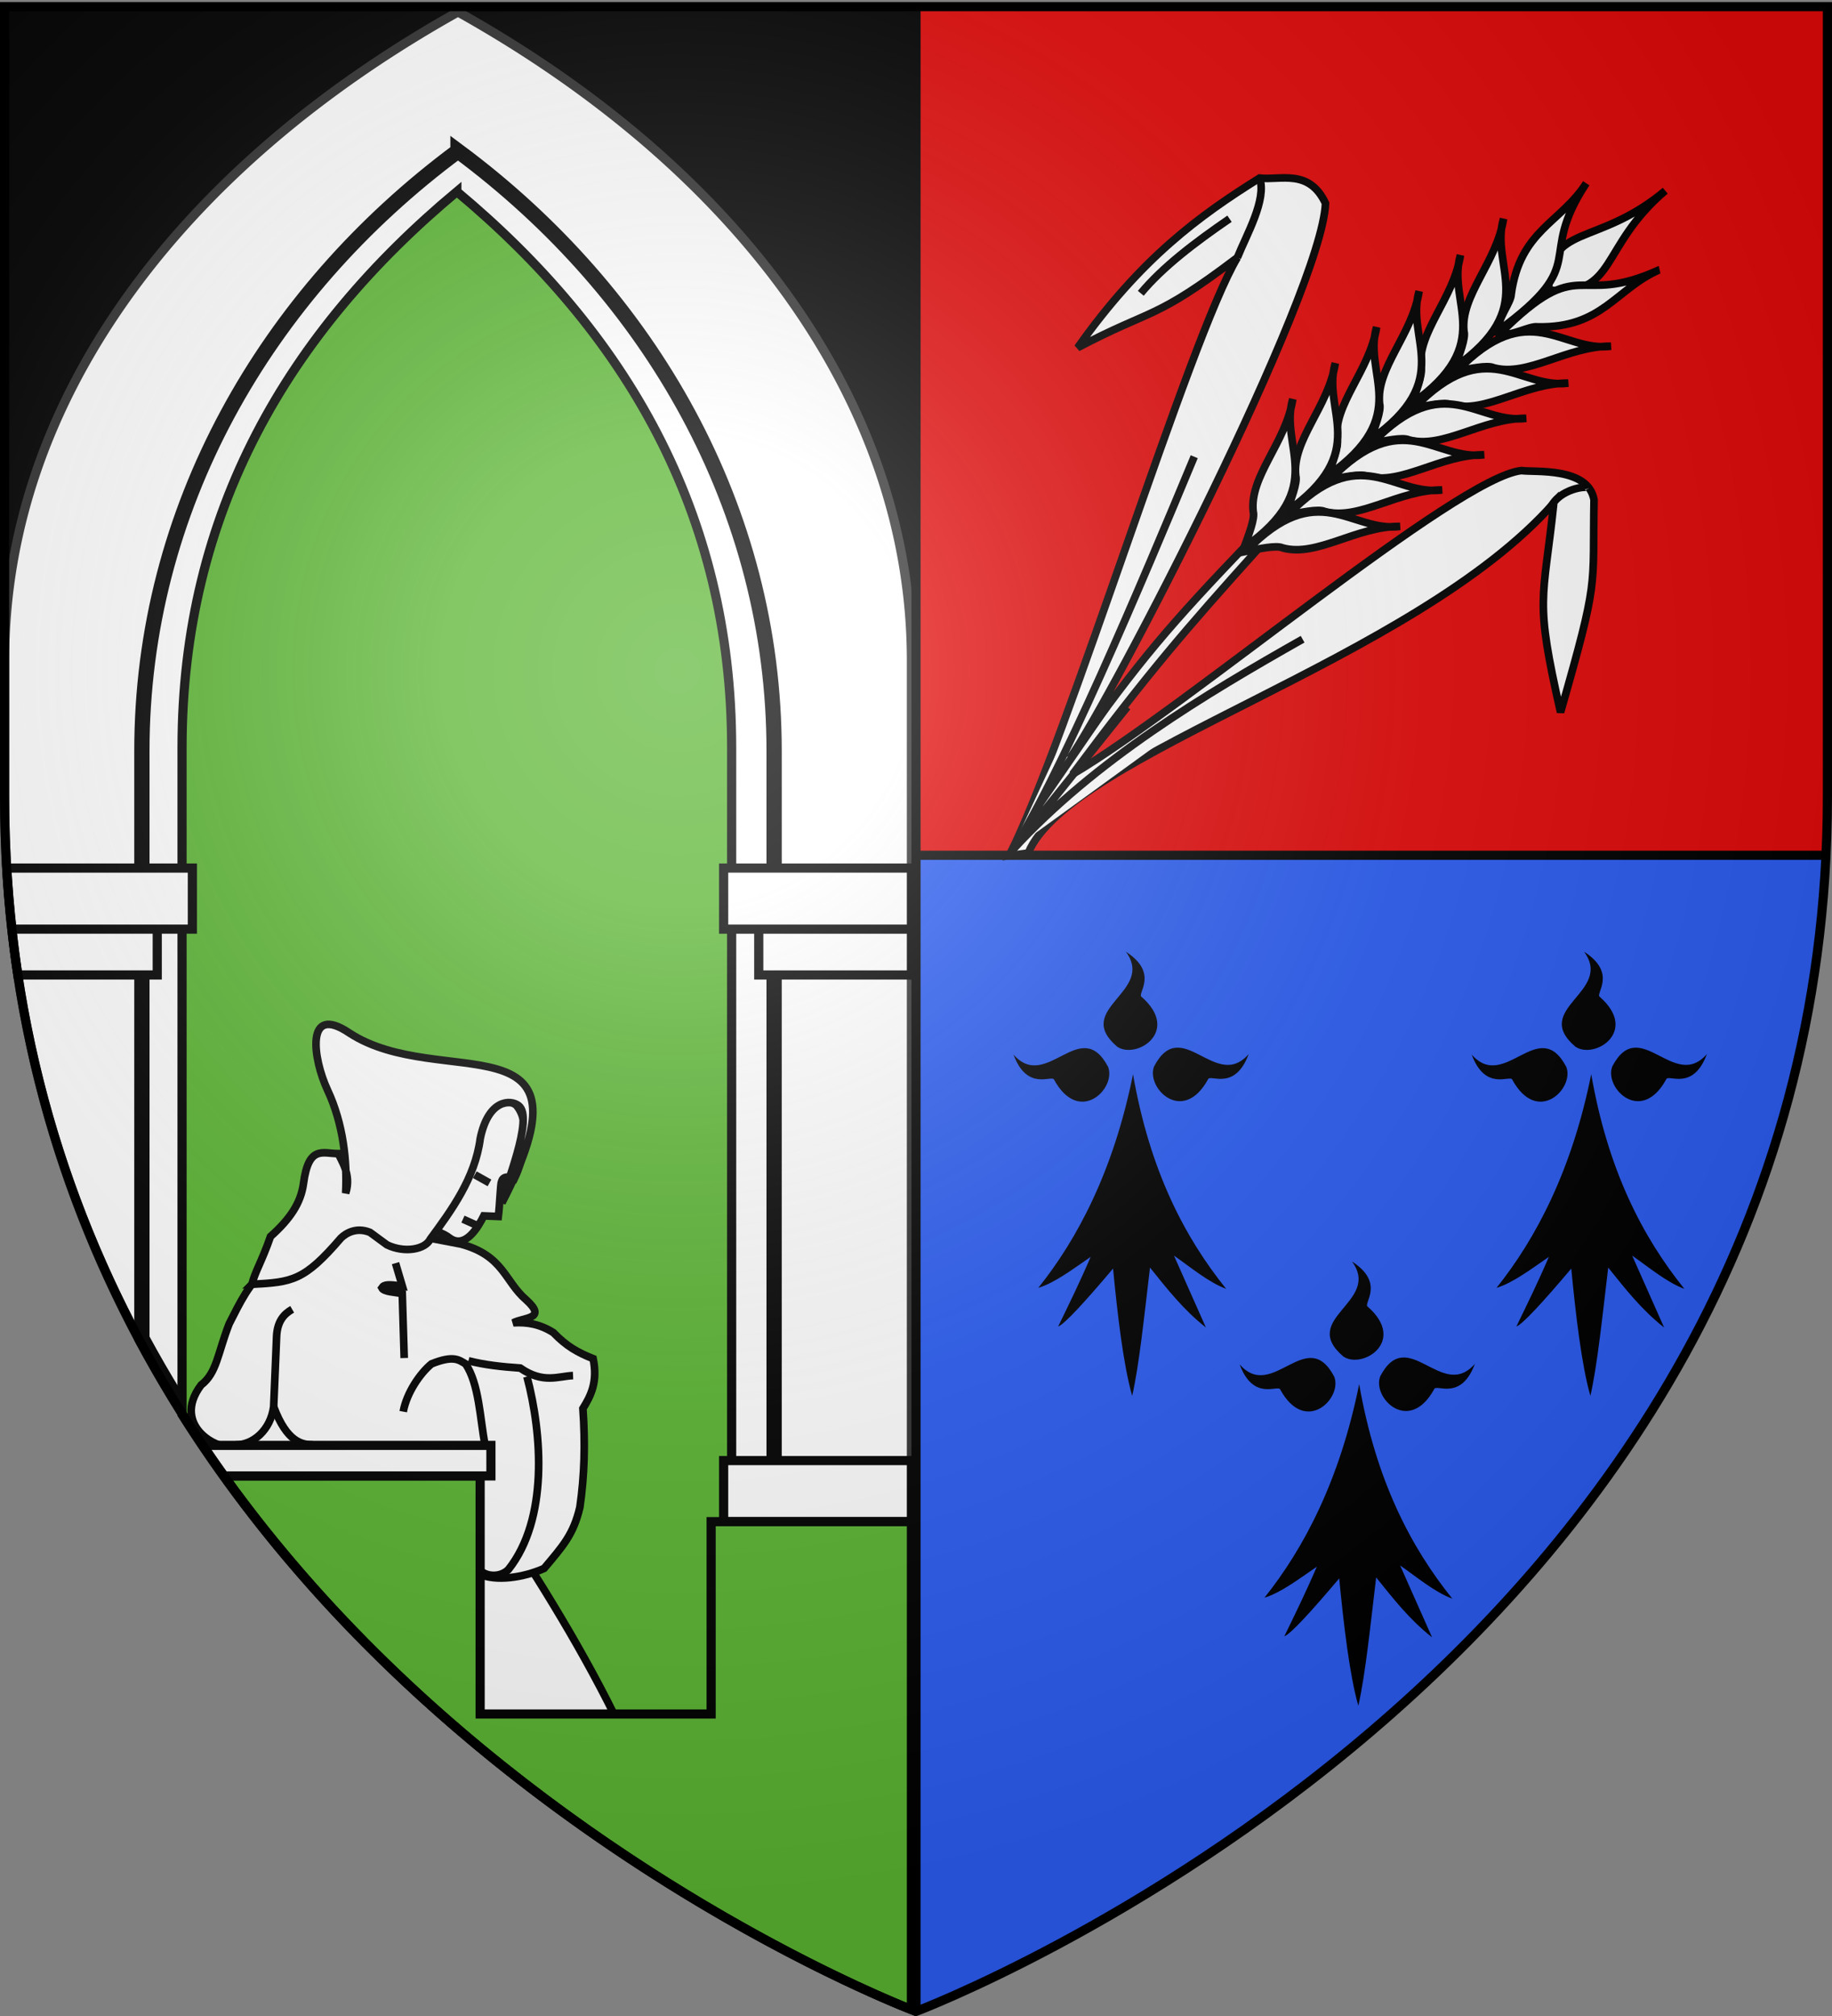 <svg xmlns="http://www.w3.org/2000/svg" xmlns:xlink="http://www.w3.org/1999/xlink" width="600" height="660" version="1.0"><rect width="100%" height="100%" fill="#808080" stroke="none"/><defs><radialGradient xlink:href="#a" id="c" cx="221.445" cy="226.331" r="300" fx="221.445" fy="226.331" gradientTransform="matrix(1.353 0 0 1.349 -77.63 -85.747)" gradientUnits="userSpaceOnUse"/><linearGradient id="a"><stop offset="0" style="stop-color:#fff;stop-opacity:.314"/><stop offset=".19" style="stop-color:#fff;stop-opacity:.251"/><stop offset=".6" style="stop-color:#6b6b6b;stop-opacity:.125"/><stop offset="1" style="stop-color:#000;stop-opacity:.125"/></linearGradient></defs><path d="M1.5 2.188v258.53c0 6.52.163 12.945.469 19.282a387.179 387.179 0 0 0 2.593 30C36.08 559.17 300 658.5 300 658.5V2.187H1.5z" style="fill:#000;fill-opacity:1;fill-rule:evenodd;stroke:none;stroke-width:1px;stroke-linecap:butt;stroke-linejoin:miter;stroke-opacity:1"/><path d="M598.5 2.188v258.53c0 6.52-.163 12.945-.469 19.282H300V2.187h298.5z" style="fill:#e20909;fill-opacity:1;fill-rule:evenodd;stroke:none;stroke-width:1px;stroke-linecap:butt;stroke-linejoin:miter;stroke-opacity:1;display:inline"/><path d="M598.031 280a387.179 387.179 0 0 1-2.593 30C563.92 559.17 300 658.5 300 658.5V280h298.031z" style="fill:#2b5df2;fill-opacity:1;fill-rule:evenodd;stroke:none;stroke-width:1px;stroke-linecap:butt;stroke-linejoin:miter;stroke-opacity:1"/><path d="M150 3.906C59.27 54.622 1.5 130.916 1.5 216.22v44.5c0 6.52.163 12.944.469 19.281a387.179 387.179 0 0 0 2.593 30C35.087 551.314 282.858 651.79 298.5 657.906V216.22c0-85.304-57.77-161.597-148.5-212.313z" style="opacity:1;fill:#fff;fill-opacity:1;stroke:#313131;stroke-width:3;stroke-miterlimit:4;stroke-dasharray:none;stroke-opacity:1"/><path d="M150 49.438C86.744 96.347 46.469 166.91 46.469 245.813v192.375c55.824 103.288 150.548 166.155 207.062 196.406V245.812c0-78.902-40.275-149.464-103.531-196.375z" style="opacity:1;fill:#fff;fill-opacity:1;stroke:#000;stroke-width:5;stroke-miterlimit:4;stroke-dasharray:none;stroke-opacity:1"/><path d="M149.622 62.728c-54.988 45.87-90 104.877-90 182.031v218.313c51.974 82.26 127.584 135.922 180 165.78V244.76c0-77.154-35.012-136.16-90-182.031z" style="opacity:1;fill:#5ab532;fill-opacity:1;stroke:#000;stroke-width:3;stroke-miterlimit:4;stroke-dasharray:none;stroke-opacity:1"/><path d="M2.219 284.188c.395 6.769.962 13.437 1.687 20H63v-20H2.219zM3.906 304.188c.215 1.942.413 3.889.656 5.812.391 3.089.82 6.145 1.282 9.188H51.5v-15H3.906zM237 478.166h61.5v20H237z" style="opacity:1;fill:#fff;fill-opacity:1;stroke:#000;stroke-width:3;stroke-miterlimit:4;stroke-dasharray:none;stroke-opacity:1"/><path d="M-298.5 284.188h61.5v20h-61.5zM-298.5 304.188h50v15h-50z" style="opacity:1;fill:#fff;fill-opacity:1;stroke:#000;stroke-width:3;stroke-miterlimit:4;stroke-dasharray:none;stroke-opacity:1" transform="scale(-1 1)"/><path d="m125.085 410.508 11.253 3.217" style="opacity:1;fill:#fff;fill-opacity:1;stroke:#000;stroke-width:2.5;stroke-miterlimit:4;stroke-dasharray:none;stroke-opacity:1"/><path d="m154.243 561.406 53.535 14c-10.987-24.752-25.258-48.847-40.84-72.68l-30.802-.346 18.107 59.026z" style="fill:#fff;fill-opacity:1;stroke:#000;stroke-width:2.5;stroke-miterlimit:4;stroke-dasharray:none;stroke-opacity:1;opacity:1"/><g style="stroke-width:2.5;stroke-miterlimit:4;stroke-dasharray:none;opacity:1"><g style="stroke-width:2.5;stroke-miterlimit:4;stroke-dasharray:none"><g style="stroke-width:2.5;stroke-miterlimit:4;stroke-dasharray:none"><path d="M159.486 384.354c-3.978-1.675-4.179 1.032-4.179 1.032-.348.001-.554 7.357-1.057 11.306l-4.776-.193c-1.653 3.306-6.04 11.212-11.342 7.124-3.3-2.544-10.033-3.467-13.688-6.578 8.428-15.709 12.75-51.782 35.595-36.872 5.102 5.734 2.636 17.676-.553 24.181zM142.66 397.555l5.026 2.262" style="fill:#fff;fill-opacity:1;stroke:#000;stroke-width:2.5;stroke-miterlimit:4;stroke-dasharray:none;stroke-opacity:1" transform="translate(8.96 1.559)"/></g><path d="m146.538 383.017 4.81 2.691" style="fill:#fff;fill-opacity:1;stroke:#000;stroke-width:2.5;stroke-miterlimit:4;stroke-dasharray:none;stroke-opacity:1" transform="translate(8.96 1.559)"/></g><g style="stroke-width:2.5;stroke-miterlimit:4;stroke-dasharray:none"><path d="M1558.514 486.45h-79.098c-5.416 2.525-22.14-6.318-11.93-19.882 5.153-3.954 5.393-10.227 9.193-20.032 3.371-6.585 6.724-13.909 12.541-17.96l25.005-15.486 38.385 7.329c13.976 3.784 14.256 12.135 21.325 18.222 7.128 6.422-.808 5.695-4.194 7.548 4.473-.28 8.642.38 13.116 3.198 4.368 4.51 7.865 6.465 13.043 8.545 1.56 7.581-.734 12.078-3.355 16.314.796 11.542.521 21.83-.996 32.334-2.105 8.944-5.565 12.699-11.721 20.021-6.792 3.007-15.857 4.357-21.313 1.787V486.45z" style="opacity:1;fill:#fff;fill-opacity:1;stroke:#000;stroke-width:2.5;stroke-miterlimit:4;stroke-dasharray:none;stroke-opacity:1" transform="translate(-1401.634 -13.125)"/><path d="M1484.144 433.58c13.139-.717 17.046-1.024 29.16-15.157 1.651-1.59 5.052-3.656 9.522-1.837l5.543 4.071c5.83 2.802 12.567 1.507 14.204-1.894 6.845-9.298 14.661-19.917 16.35-32.933 2.683-12.908 9.957-12.747 12.555-10.745 5.21 4.014-4.73 27.137-5.452 31.822 32.233-62.152-20.173-36.15-49.976-55.602-14.568-9.854-11.903 8.516-7.15 18.682 5.219 11.158 6.458 23.464 5.948 33.749 2.058-6.48-1.849-11.022-2.318-12.928-5.218 0-9.833-2.896-11.506 9.802-.863 6.332-4.327 11.555-10.798 17.33-2.9 8.318-5.07 11.48-6.082 15.64z" style="opacity:1;fill:#fff;fill-opacity:1;stroke:#000;stroke-width:2.5;stroke-miterlimit:4;stroke-dasharray:none;stroke-opacity:1" transform="translate(-1401.634 -13.125)"/><path d="M1478.792 486.142c5.702.058 11.443-4.812 12.47-12.47l.957-22.972c.216-4.959 2.353-7.357 5.105-8.933M1574.216 463.781c5.022 18.945 6.994 46.74-6.062 63.173-2.552 2.553-7.104 2.553-9.657 0" style="opacity:1;fill:none;fill-opacity:1;stroke:#000;stroke-width:2.5;stroke-miterlimit:4;stroke-dasharray:none;stroke-opacity:1" transform="translate(-1401.634 -13.125)"/><path d="M1491.262 473.672c4.377 11.718 9.326 12.404 12.87 12.47M1560.514 486.45c-1.707-9.258-1.992-20.257-6.398-26.816-2.204-1.301-3.916-2.906-11.167 0-3.643 3.012-8.084 9.321-9.253 15.633M1531.167 426.65l2.237 7.54c-4.411-.61-5.955-.652-6.727.557.72 1.395 4.343 1.339 6.7 1.915l.639 21.057" style="opacity:1;fill:none;fill-opacity:1;stroke:#000;stroke-width:2.5;stroke-miterlimit:4;stroke-dasharray:none;stroke-opacity:1" transform="translate(-1401.634 -13.125)"/></g></g><path d="M187.682 450.336c-4.854.2-9.74 2.758-17.3-2.453-6.037-.415-11.843-1.06-16.963-2.392" style="fill:none;fill-opacity:1;stroke:#000;stroke-width:2.5;stroke-miterlimit:4;stroke-dasharray:none;stroke-opacity:1;opacity:1"/><path d="M-281.5 299.959h3v298.368h-3z" style="opacity:1;fill:#000;fill-opacity:1;stroke:none;stroke-width:3;stroke-miterlimit:4;stroke-dasharray:none;stroke-opacity:1" transform="rotate(-90)"/><path d="M298.5 1.946h3v656.259h-3z" style="opacity:1;fill:#000;fill-opacity:1;stroke:none;stroke-width:3;stroke-miterlimit:4;stroke-dasharray:none;stroke-opacity:1"/><path d="M73.375 483.188c84.48 117.89 213.943 170.346 225.125 174.718v-159.75h-65.594v62.969H157.25v-77.938H73.375z" style="opacity:1;fill:#5ab532;fill-opacity:1;stroke:#000;stroke-width:3;stroke-miterlimit:4;stroke-dasharray:none;stroke-opacity:1"/><path d="M66.469 473.188a415.096 415.096 0 0 0 6.937 10h87.375v-10H66.47z" style="opacity:1;fill:#fff;fill-opacity:1;stroke:#000;stroke-width:3;stroke-miterlimit:4;stroke-dasharray:none;stroke-opacity:1"/><g id="b" style="fill:#000"><g style="display:inline;fill:#000"><g style="fill:#000;stroke:none;stroke-opacity:1;display:inline"><g style="fill:#000;fill-opacity:1;stroke:none;stroke-opacity:1"><path d="M377.128 135.622c-14.101 70.111-40.388 119.752-68.944 155.439 11.87-3.562 25.215-13.69 38.117-22.55-7.89 18.385-15.78 34.445-23.671 50.668 4.71-1.748 19.66-18.122 39.965-42.146 3.183 33.027 7.487 70.222 13.917 92.616 5.119-22.358 8.906-59.364 12.969-93.342 12.24 15.194 24.13 30.565 40.692 43.598l-23.253-52.318c12.007 8.398 25.275 19.515 38.007 24.2-30.189-37.467-55.61-86.046-67.799-156.165zM319.723 139.698c-1.296-4.078-19.538 8.975-29.595-18.388 23.992 27.584 48.78-29.041 68.834 8.941 6.189 15.671-20.922 42.86-39.239 9.447z" style="fill:#000;fill-opacity:1;fill-rule:evenodd;stroke:none;stroke-width:3;stroke-linecap:round;stroke-linejoin:round;stroke-miterlimit:4;stroke-dasharray:none;stroke-opacity:1" transform="matrix(.45 0 0 .45 201.371 290.644)"/><path d="M431.716 139.348c1.296-4.078 19.537 8.975 29.595-18.387-23.992 27.584-48.78-29.042-68.834 8.94-6.189 15.671 20.922 42.861 39.239 9.447zM383.382 79.375c-3.697-2.154 13.021-17.11-11.488-32.894 21.686 29.431-38.984 41.27-6.29 69.127 13.943 9.458 46.392-11.069 17.778-36.233z" style="fill:#000;fill-opacity:1;fill-rule:evenodd;stroke:none;stroke-width:3;stroke-linecap:round;stroke-linejoin:round;stroke-miterlimit:4;stroke-dasharray:none;stroke-opacity:1;display:inline" transform="matrix(.45 0 0 .45 201.371 290.644)"/></g></g></g></g><use xlink:href="#b" width="600" height="660" transform="translate(74.067 101.43)"/><use xlink:href="#b" width="600" height="660" transform="translate(150.067)"/><path d="M340.754 279.266c13.564-32.716 126.447-62.803 172.143-114.59-3.515 32.832-6.372 30.812 2.2 68.5 12.746-44.54 10.42-39.757 10.965-69.527-1.873-10.791-19.222-8.985-23.815-9.586-21.352 2.37-109.529 77.39-146.978 99.425 24.377-32.725 37.296-47.692 60.313-73.255l-2.685-2.528c-25.531 26.707-35.408 37.946-58.543 70.576 13.868-19.693 82.475-152.287 83.77-181.71-5.388-11.444-14.747-7.488-21.594-8.27-19.692 12.28-38.897 26.254-59.602 55.531 24.956-13.144 24.91-8.73 52.328-29.513-15.686 26.182-55.794 158.58-74.743 195.81l6.241-.863z" style="fill:#fff;fill-opacity:1;fill-rule:evenodd;stroke:#000;stroke-width:2.5;stroke-linecap:butt;stroke-linejoin:miter;stroke-miterlimit:4;stroke-dasharray:none;stroke-opacity:1" transform="translate(-4)"/><g style="fill:#fff;fill-opacity:1;stroke:#000;stroke-width:2.504;stroke-miterlimit:4;stroke-dasharray:none;stroke-opacity:1"><path d="M1236.49 151.036c-19.492 22.086-11.329 38.487-33.552 37.355-1.55-22.515 14.378-16.025 33.552-37.355z" style="fill:#fff;fill-opacity:1;fill-rule:evenodd;stroke:#000;stroke-width:2.504;stroke-linecap:butt;stroke-linejoin:miter;stroke-miterlimit:4;stroke-dasharray:none;stroke-opacity:1;display:inline" transform="scale(.998 -.998) rotate(88.518 1001.082 -309.813)"/><g style="fill:#fff;fill-opacity:1;stroke:#000;stroke-width:2.504;stroke-miterlimit:4;stroke-dasharray:none;stroke-opacity:1"><path d="M1210.439 152.46c-13.245 27.249 5.454 25.133-22.223 51.588-1.133-3.377 2.916-9.587 2.551-12.342.138-21.16 13.048-25.216 19.672-39.246zM1185.042 167.54c-2.531 16.137 15.772 27.116-9.524 50.397.91-4.095 2.412-9.997 1.461-12.117-2.788-11.344 7.74-23.86 8.063-38.28z" style="fill:#fff;fill-opacity:1;fill-rule:evenodd;stroke:#000;stroke-width:2.504;stroke-linecap:butt;stroke-linejoin:miter;stroke-miterlimit:4;stroke-dasharray:none;stroke-opacity:1;display:inline" transform="scale(.998 -.998) rotate(88.518 1001.082 -309.813)"/><path d="M1172.578 181.23c-2.53 16.138 15.772 27.117-9.524 50.397.91-4.095 2.412-9.997 1.461-12.117-2.788-11.344 7.74-23.86 8.063-38.28z" style="fill:#fff;fill-opacity:1;fill-rule:evenodd;stroke:#000;stroke-width:2.504;stroke-linecap:butt;stroke-linejoin:miter;stroke-miterlimit:4;stroke-dasharray:none;stroke-opacity:1;display:inline" transform="scale(.998 -.998) rotate(88.518 1001.082 -309.813)"/><path d="M1160.673 194.722c-2.53 16.138 15.773 27.117-9.524 50.397.91-4.095 2.412-9.997 1.461-12.117-2.788-11.344 7.74-23.86 8.063-38.28z" style="fill:#fff;fill-opacity:1;fill-rule:evenodd;stroke:#000;stroke-width:2.504;stroke-linecap:butt;stroke-linejoin:miter;stroke-miterlimit:4;stroke-dasharray:none;stroke-opacity:1;display:inline" transform="scale(.998 -.998) rotate(88.518 1001.082 -309.813)"/><path d="M1148.372 208.214c-2.531 16.138 15.772 27.117-9.524 50.397.91-4.095 2.411-9.997 1.46-12.117-2.787-11.344 7.74-23.86 8.064-38.28z" style="fill:#fff;fill-opacity:1;fill-rule:evenodd;stroke:#000;stroke-width:2.504;stroke-linecap:butt;stroke-linejoin:miter;stroke-miterlimit:4;stroke-dasharray:none;stroke-opacity:1;display:inline" transform="scale(.998 -.998) rotate(88.518 1001.082 -309.813)"/><path d="M1136.467 221.706c-2.531 16.138 15.772 27.117-9.524 50.397.91-4.095 2.412-9.997 1.461-12.117-2.788-11.344 7.74-23.86 8.063-38.28z" style="fill:#fff;fill-opacity:1;fill-rule:evenodd;stroke:#000;stroke-width:2.504;stroke-linecap:butt;stroke-linejoin:miter;stroke-miterlimit:4;stroke-dasharray:none;stroke-opacity:1;display:inline" transform="scale(.998 -.998) rotate(88.518 1001.082 -309.813)"/><path d="M1124.165 235.198c-2.53 16.138 15.773 27.117-9.524 50.397.91-4.095 2.412-9.996 1.461-12.117-2.788-11.344 7.74-23.86 8.063-38.28z" style="fill:#fff;fill-opacity:1;fill-rule:evenodd;stroke:#000;stroke-width:2.504;stroke-linecap:butt;stroke-linejoin:miter;stroke-miterlimit:4;stroke-dasharray:none;stroke-opacity:1;display:inline" transform="scale(.998 -.998) rotate(88.518 1001.082 -309.813)"/></g><g style="fill:#fff;fill-opacity:1;stroke:#000;stroke-width:2.504;stroke-miterlimit:4;stroke-dasharray:none;stroke-opacity:1;display:inline"><path d="M1210.439 152.46c-13.245 27.249 5.454 25.133-22.223 51.588-1.133-3.377 2.916-9.587 2.551-12.342.138-21.16 13.048-25.216 19.672-39.246zM1185.042 167.54c-2.531 16.137 15.772 27.116-9.524 50.397.91-4.095 2.412-9.997 1.461-12.117-2.788-11.344 7.74-23.86 8.063-38.28z" style="fill:#fff;fill-opacity:1;fill-rule:evenodd;stroke:#000;stroke-width:2.504;stroke-linecap:butt;stroke-linejoin:miter;stroke-miterlimit:4;stroke-dasharray:none;stroke-opacity:1;display:inline" transform="rotate(7.481 1568.535 -5159.594) scale(.998)"/><path d="M1172.578 181.23c-2.53 16.138 15.772 27.117-9.524 50.397.91-4.095 2.412-9.997 1.461-12.117-2.788-11.344 7.74-23.86 8.063-38.28z" style="fill:#fff;fill-opacity:1;fill-rule:evenodd;stroke:#000;stroke-width:2.504;stroke-linecap:butt;stroke-linejoin:miter;stroke-miterlimit:4;stroke-dasharray:none;stroke-opacity:1;display:inline" transform="rotate(7.481 1568.535 -5159.594) scale(.998)"/><path d="M1160.673 194.722c-2.53 16.138 15.773 27.117-9.524 50.397.91-4.095 2.412-9.997 1.461-12.117-2.788-11.344 7.74-23.86 8.063-38.28z" style="fill:#fff;fill-opacity:1;fill-rule:evenodd;stroke:#000;stroke-width:2.504;stroke-linecap:butt;stroke-linejoin:miter;stroke-miterlimit:4;stroke-dasharray:none;stroke-opacity:1;display:inline" transform="rotate(7.481 1568.535 -5159.594) scale(.998)"/><path d="M1148.372 208.214c-2.531 16.138 15.772 27.117-9.524 50.397.91-4.095 2.411-9.997 1.46-12.117-2.787-11.344 7.74-23.86 8.064-38.28z" style="fill:#fff;fill-opacity:1;fill-rule:evenodd;stroke:#000;stroke-width:2.504;stroke-linecap:butt;stroke-linejoin:miter;stroke-miterlimit:4;stroke-dasharray:none;stroke-opacity:1;display:inline" transform="rotate(7.481 1568.535 -5159.594) scale(.998)"/><path d="M1136.467 221.706c-2.531 16.138 15.772 27.117-9.524 50.397.91-4.095 2.412-9.997 1.461-12.117-2.788-11.344 7.74-23.86 8.063-38.28z" style="fill:#fff;fill-opacity:1;fill-rule:evenodd;stroke:#000;stroke-width:2.504;stroke-linecap:butt;stroke-linejoin:miter;stroke-miterlimit:4;stroke-dasharray:none;stroke-opacity:1;display:inline" transform="rotate(7.481 1568.535 -5159.594) scale(.998)"/><path d="M1124.165 235.198c-2.53 16.138 15.773 27.117-9.524 50.397.91-4.095 2.412-9.996 1.461-12.117-2.788-11.344 7.74-23.86 8.063-38.28z" style="fill:#fff;fill-opacity:1;fill-rule:evenodd;stroke:#000;stroke-width:2.504;stroke-linecap:butt;stroke-linejoin:miter;stroke-miterlimit:4;stroke-dasharray:none;stroke-opacity:1;display:inline" transform="rotate(7.481 1568.535 -5159.594) scale(.998)"/></g></g><path d="M511.883 166.141c2.715-6.052 12.094-7.367 12.439-6.254M430.62 209.262c-32.02 18.115-67.7 39.42-94.708 68.714M373.208 231.446l-37.296 46.53M366.502 231.343l-28.489 41.305" style="fill:#fff;fill-opacity:1;fill-rule:evenodd;stroke:#000;stroke-width:2.5;stroke-linecap:butt;stroke-linejoin:miter;stroke-miterlimit:4;stroke-dasharray:none;stroke-opacity:1" transform="translate(-4)"/><path d="M395.123 149.523c-16.936 40.683-44.53 106.457-60.884 130.97M409.256 84.319c2.965-7.422 9.721-19.037 7.274-26.018M406.681 71.61c-11.406 7.818-21.905 15.805-29.062 24.412" style="fill:#fff;fill-opacity:1;fill-rule:evenodd;stroke:#000;stroke-width:2.5;stroke-linecap:butt;stroke-linejoin:miter;stroke-miterlimit:4;stroke-dasharray:none;stroke-opacity:1" transform="translate(-4)"/><path d="M300 658.5s298.5-112.32 298.5-397.772V2.176H1.5v258.552C1.5 546.18 300 658.5 300 658.5z" style="opacity:1;fill:url(#c);fill-opacity:1;fill-rule:evenodd;stroke:none;stroke-width:1px;stroke-linecap:butt;stroke-linejoin:miter;stroke-opacity:1"/><path d="M300 658.5S1.5 546.18 1.5 260.728V2.176h597v258.552C598.5 546.18 300 658.5 300 658.5z" style="opacity:1;fill:none;fill-opacity:1;fill-rule:evenodd;stroke:#000;stroke-width:3;stroke-linecap:butt;stroke-linejoin:miter;stroke-miterlimit:4;stroke-dasharray:none;stroke-opacity:1"/></svg>